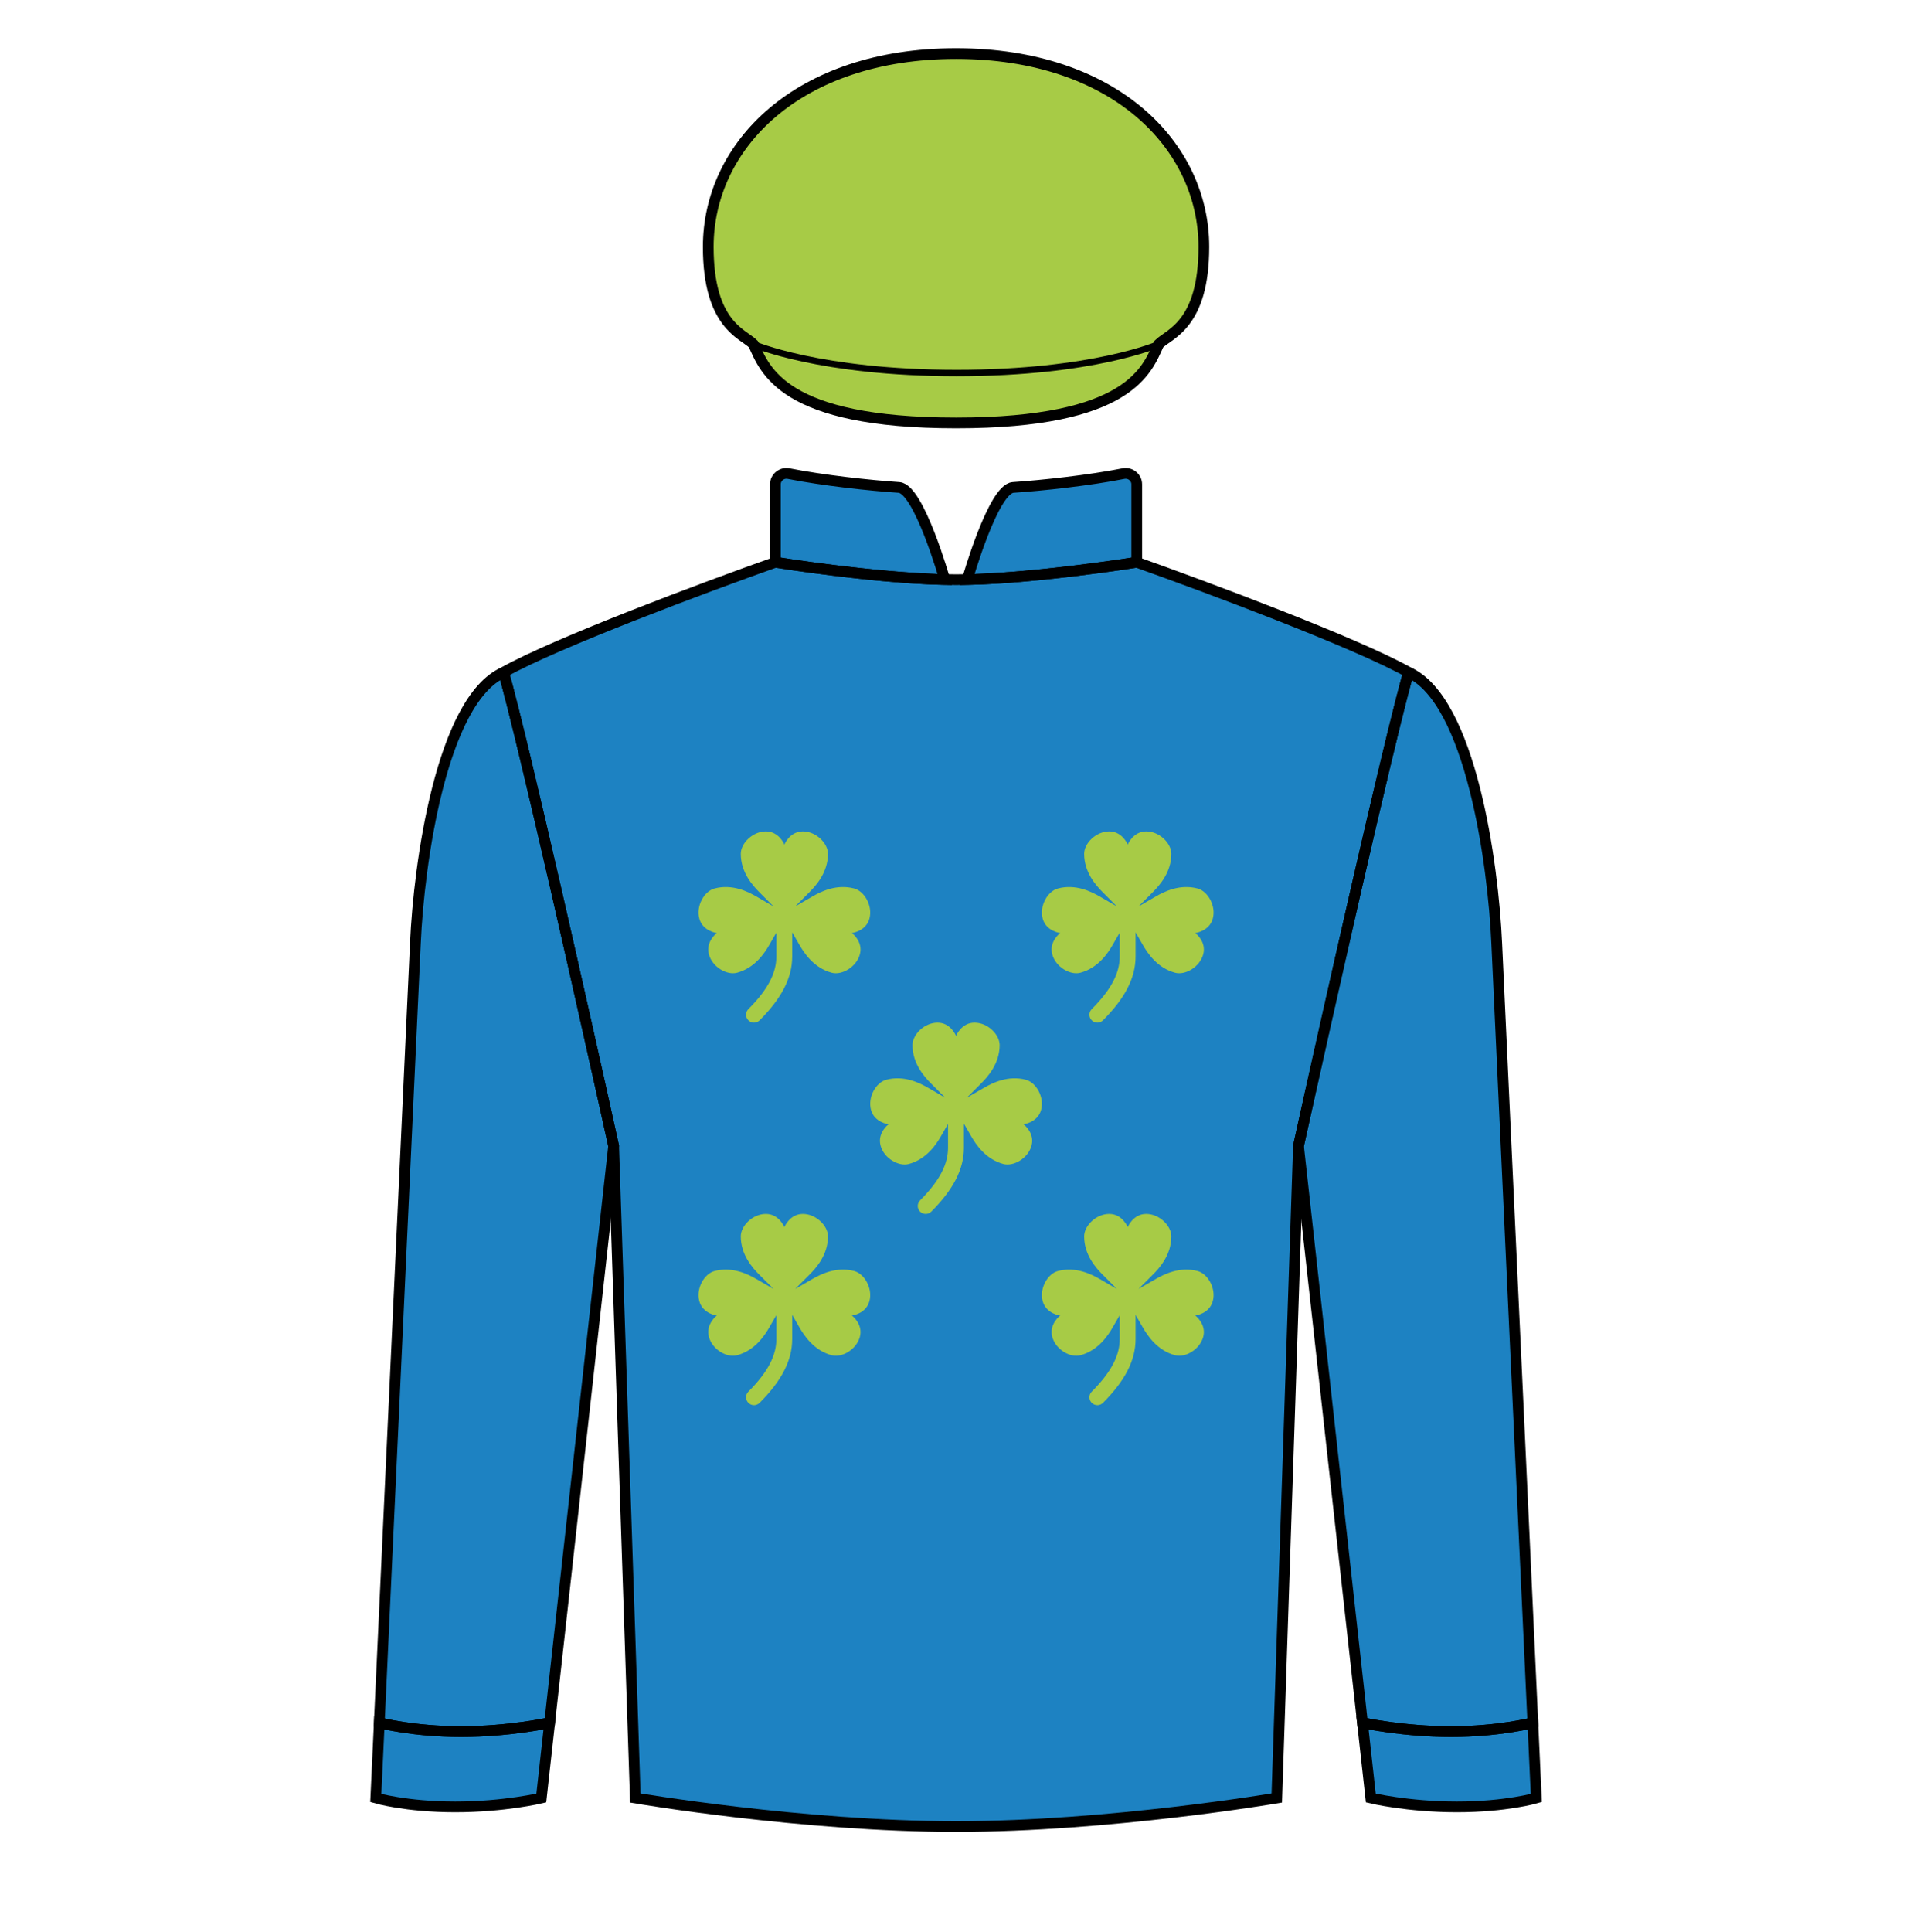 
<svg width="89" height="90" xmlns="http://www.w3.org/2000/svg" fill="none" viewBox="0 0 89 90">

  
<path d="M21.211 84.168C23.51 84.168 25.223 83.755 25.223 83.755L25.612 80.248C25.612 80.248 23.732 80.662 21.487 80.662C19.242 80.662 17.673 80.248 17.673 80.248L17.51 83.755C17.51 83.755 18.913 84.168 21.211 84.168Z" fill="#1d82c2"/>
<path d="M67.887 84.168C65.588 84.168 63.875 83.755 63.875 83.755L63.486 80.248C63.486 80.248 65.366 80.662 67.611 80.662C69.856 80.662 71.425 80.248 71.425 80.248L71.587 83.755C71.587 83.755 70.185 84.168 67.887 84.168Z" fill="#1d82c2"/>
<path d="M28.594 53.38C27.299 47.502 24.461 34.859 23.467 31.317C20.561 32.622 19.515 40.269 19.356 43.929L17.673 80.248C17.673 80.248 19.242 80.662 21.487 80.662C23.732 80.662 25.612 80.248 25.612 80.248L28.594 53.38Z" fill="#1d82c2"/>
<path d="M60.504 53.38C61.799 47.502 64.637 34.859 65.631 31.317C68.537 32.622 69.582 40.269 69.742 43.929L71.425 80.248C71.425 80.248 69.856 80.662 67.611 80.662C65.366 80.662 63.486 80.248 63.486 80.248L60.504 53.38Z" fill="#1d82c2"/>
<path d="M36.13 26.19C36.13 26.19 41.171 27.003 44.549 27.003C47.926 27.003 52.968 26.19 52.968 26.19C56.179 27.329 63.207 29.95 65.631 31.317C64.637 34.859 61.798 47.502 60.504 53.38L59.494 83.755C59.494 83.755 51.688 85.085 44.549 85.085C37.41 85.085 29.604 83.755 29.604 83.755L28.594 53.38C27.299 47.502 24.461 34.859 23.467 31.317C25.891 29.95 32.919 27.329 36.13 26.19Z" fill="#1d82c2"/>
<path d="M36.13 22.561V26.19C36.13 26.19 40.672 26.923 44.023 26.997C44.023 26.997 42.822 22.769 41.889 22.706C40.518 22.614 38.342 22.378 36.749 22.062C36.432 21.999 36.13 22.238 36.13 22.561Z" fill="#1d82c2"/>
<path d="M52.968 22.561V26.19C52.968 26.19 48.425 26.923 45.075 26.997C45.075 26.997 46.276 22.769 47.209 22.706C48.58 22.614 50.756 22.378 52.349 22.062C52.666 21.999 52.968 22.238 52.968 22.561Z" fill="#1d82c2"/><path d="M36.549 39.343C36.549 39.343 36.303 38.728 35.687 38.728C35.072 38.728 34.518 39.282 34.518 39.774C34.518 40.635 35.072 41.251 35.38 41.559L36.044 42.224L35.24 41.759C34.863 41.541 34.125 41.166 33.293 41.389C32.817 41.516 32.426 42.194 32.585 42.789C32.744 43.383 33.402 43.462 33.402 43.462C33.402 43.462 32.872 43.859 33.031 44.453C33.19 45.048 33.869 45.44 34.344 45.312C35.176 45.089 35.628 44.395 35.845 44.018L36.175 43.446V44.56C36.175 45.284 35.822 46.057 34.872 47.007C34.728 47.151 34.728 47.385 34.872 47.529C35.017 47.673 35.25 47.673 35.395 47.529C36.414 46.509 36.914 45.559 36.914 44.56V43.431L37.253 44.018C37.47 44.395 37.921 45.089 38.754 45.312C39.229 45.44 39.907 45.048 40.067 44.453C40.226 43.859 39.695 43.462 39.695 43.462C39.695 43.462 40.353 43.383 40.513 42.789C40.672 42.194 40.28 41.516 39.805 41.389C38.973 41.166 38.235 41.541 37.858 41.759L37.053 42.224L37.718 41.559C38.026 41.251 38.58 40.635 38.58 39.774C38.58 39.282 38.026 38.728 37.41 38.728C36.795 38.728 36.549 39.343 36.549 39.343Z" fill="#a7cb46"/>
<path d="M36.549 57.162C36.549 57.162 36.303 56.547 35.687 56.547C35.072 56.547 34.518 57.101 34.518 57.593C34.518 58.455 35.072 59.07 35.38 59.378L36.044 60.043L35.24 59.578C34.863 59.361 34.125 58.985 33.293 59.208C32.817 59.335 32.426 60.014 32.585 60.608C32.744 61.203 33.402 61.281 33.402 61.281C33.402 61.281 32.872 61.678 33.031 62.273C33.19 62.867 33.869 63.259 34.344 63.131C35.176 62.908 35.628 62.214 35.845 61.837L36.175 61.265V62.379C36.175 63.103 35.822 63.876 34.872 64.826C34.728 64.97 34.728 65.204 34.872 65.348C35.017 65.493 35.25 65.493 35.395 65.348C36.414 64.329 36.914 63.378 36.914 62.379V61.25L37.253 61.837C37.47 62.214 37.921 62.908 38.754 63.131C39.229 63.259 39.907 62.867 40.067 62.273C40.226 61.678 39.695 61.281 39.695 61.281C39.695 61.281 40.353 61.203 40.513 60.608C40.672 60.014 40.28 59.335 39.805 59.208C38.973 58.985 38.235 59.361 37.858 59.578L37.053 60.043L37.718 59.378C38.026 59.07 38.58 58.455 38.58 57.593C38.58 57.101 38.026 56.547 37.41 56.547C36.795 56.547 36.549 57.162 36.549 57.162Z" fill="#a7cb46"/>
<path d="M44.549 48.253C44.549 48.253 44.303 47.637 43.687 47.637C43.072 47.637 42.518 48.191 42.518 48.684C42.518 49.545 43.072 50.16 43.38 50.468L44.044 51.133L43.24 50.669C42.863 50.451 42.125 50.075 41.293 50.298C40.817 50.426 40.426 51.104 40.585 51.699C40.744 52.293 41.402 52.371 41.402 52.371C41.402 52.371 40.872 52.769 41.031 53.363C41.19 53.958 41.869 54.349 42.344 54.222C43.176 53.999 43.628 53.304 43.845 52.928L44.175 52.356V53.47C44.175 54.194 43.822 54.967 42.872 55.916C42.728 56.061 42.728 56.294 42.872 56.439C43.017 56.583 43.25 56.583 43.395 56.439C44.414 55.419 44.914 54.469 44.914 53.47V52.341L45.253 52.928C45.47 53.304 45.921 53.999 46.754 54.222C47.229 54.349 47.907 53.958 48.067 53.363C48.226 52.769 47.695 52.371 47.695 52.371C47.695 52.371 48.353 52.293 48.513 51.699C48.672 51.104 48.28 50.426 47.805 50.298C46.973 50.075 46.235 50.451 45.858 50.669L45.053 51.133L45.718 50.468C46.026 50.16 46.58 49.545 46.58 48.684C46.58 48.191 46.026 47.637 45.41 47.637C44.795 47.637 44.549 48.253 44.549 48.253Z" fill="#a7cb46"/>
<path d="M52.549 39.343C52.549 39.343 52.303 38.728 51.687 38.728C51.072 38.728 50.518 39.282 50.518 39.774C50.518 40.635 51.072 41.251 51.38 41.559L52.044 42.224L51.24 41.759C50.863 41.541 50.125 41.166 49.293 41.389C48.817 41.516 48.426 42.194 48.585 42.789C48.744 43.383 49.402 43.462 49.402 43.462C49.402 43.462 48.872 43.859 49.031 44.453C49.19 45.048 49.869 45.44 50.344 45.312C51.176 45.089 51.628 44.395 51.845 44.018L52.175 43.446V44.56C52.175 45.284 51.822 46.057 50.872 47.007C50.728 47.151 50.728 47.385 50.872 47.529C51.017 47.673 51.25 47.673 51.395 47.529C52.414 46.509 52.914 45.559 52.914 44.56V43.431L53.253 44.018C53.47 44.395 53.921 45.089 54.754 45.312C55.229 45.44 55.907 45.048 56.067 44.453C56.226 43.859 55.695 43.462 55.695 43.462C55.695 43.462 56.353 43.383 56.513 42.789C56.672 42.194 56.28 41.516 55.805 41.389C54.973 41.166 54.235 41.541 53.858 41.759L53.053 42.224L53.718 41.559C54.026 41.251 54.58 40.635 54.58 39.774C54.58 39.282 54.026 38.728 53.41 38.728C52.795 38.728 52.549 39.343 52.549 39.343Z" fill="#a7cb46"/>
<path d="M52.549 57.162C52.549 57.162 52.303 56.547 51.687 56.547C51.072 56.547 50.518 57.101 50.518 57.593C50.518 58.455 51.072 59.07 51.38 59.378L52.044 60.043L51.24 59.578C50.863 59.361 50.125 58.985 49.293 59.208C48.817 59.335 48.426 60.014 48.585 60.608C48.744 61.203 49.402 61.281 49.402 61.281C49.402 61.281 48.872 61.678 49.031 62.273C49.19 62.867 49.869 63.259 50.344 63.131C51.176 62.908 51.628 62.214 51.845 61.837L52.175 61.265V62.379C52.175 63.103 51.822 63.876 50.872 64.826C50.728 64.97 50.728 65.204 50.872 65.348C51.017 65.493 51.25 65.493 51.395 65.348C52.414 64.329 52.914 63.378 52.914 62.379V61.25L53.253 61.837C53.47 62.214 53.921 62.908 54.754 63.131C55.229 63.259 55.907 62.867 56.067 62.273C56.226 61.678 55.695 61.281 55.695 61.281C55.695 61.281 56.353 61.203 56.513 60.608C56.672 60.014 56.28 59.335 55.805 59.208C54.973 58.985 54.235 59.361 53.858 59.578L53.053 60.043L53.718 59.378C54.026 59.07 54.58 58.455 54.58 57.593C54.58 57.101 54.026 56.547 53.41 56.547C52.795 56.547 52.549 57.162 52.549 57.162Z" fill="#a7cb46"/>
  

<path d="M35.106 16.032C35.646 17.219 36.455 19.701 44.549 19.701C52.643 19.701 53.452 17.219 53.992 16.032C54.481 15.543 56.096 15.136 56.096 11.5C56.096 6.8 51.941 2.497 44.549 2.497C37.157 2.497 33.002 6.8 33.002 11.5C33.002 15.136 34.617 15.543 35.106 16.032Z" fill="#a7cb46"/>
<path d="M33.002 11.5C33.002 15.136 34.617 15.543 35.106 16.032C35.106 16.032 38.201 17.376 44.58 17.376C50.959 17.376 53.992 16.032 53.992 16.032C54.481 15.543 56.096 15.136 56.096 11.5C56.096 6.797 51.941 2.504 44.549 2.504C37.157 2.504 33.002 6.797 33.002 11.5Z" fill="#a7cb46"/>
<path d="M36.13 26.19C36.13 26.19 41.171 27.003 44.549 27.003C47.926 27.003 52.968 26.19 52.968 26.19C56.179 27.329 63.207 29.95 65.631 31.317C64.637 34.859 61.798 47.502 60.504 53.38L59.494 83.755C59.494 83.755 51.688 85.085 44.549 85.085C37.41 85.085 29.604 83.755 29.604 83.755L28.594 53.38C27.299 47.502 24.461 34.859 23.467 31.317C25.891 29.95 32.919 27.329 36.13 26.19Z" stroke="black" stroke-width="0.5"/>
<path d="M36.13 22.561V26.19C36.13 26.19 40.672 26.923 44.023 26.997C44.023 26.997 42.822 22.769 41.889 22.706C40.518 22.614 38.342 22.378 36.749 22.062C36.432 21.999 36.13 22.238 36.13 22.561Z" stroke="black" stroke-width="0.5"/>
<path d="M52.968 22.561V26.19C52.968 26.19 48.425 26.923 45.075 26.997C45.075 26.997 46.276 22.769 47.209 22.706C48.58 22.614 50.756 22.378 52.349 22.062C52.666 21.999 52.968 22.238 52.968 22.561Z" stroke="black" stroke-width="0.5"/>
<path d="M28.594 53.38C27.299 47.502 24.461 34.859 23.467 31.317C20.561 32.622 19.515 40.269 19.356 43.929L17.673 80.248C17.673 80.248 19.242 80.662 21.487 80.662C23.732 80.662 25.612 80.248 25.612 80.248L28.594 53.38Z" stroke="black" stroke-width="0.5"/>
<path d="M60.504 53.38C61.799 47.502 64.637 34.859 65.631 31.317C68.537 32.622 69.582 40.269 69.742 43.929L71.425 80.248C71.425 80.248 69.856 80.662 67.611 80.662C65.366 80.662 63.486 80.248 63.486 80.248L60.504 53.38Z" stroke="black" stroke-width="0.5"/>
<path d="M21.211 84.168C23.51 84.168 25.223 83.755 25.223 83.755L25.612 80.248C25.612 80.248 23.732 80.662 21.487 80.662C19.242 80.662 17.673 80.248 17.673 80.248L17.51 83.755C17.51 83.755 18.913 84.168 21.211 84.168Z" stroke="black" stroke-width="0.5"/>
<path d="M67.887 84.168C65.588 84.168 63.875 83.755 63.875 83.755L63.486 80.248C63.486 80.248 65.366 80.662 67.611 80.662C69.856 80.662 71.425 80.248 71.425 80.248L71.587 83.755C71.587 83.755 70.185 84.168 67.887 84.168Z" stroke="black" stroke-width="0.5"/>
<path d="M35.106 16.032C35.646 17.219 36.455 19.701 44.549 19.701C52.643 19.701 53.452 17.219 53.992 16.032C54.481 15.543 56.096 15.136 56.096 11.5C56.096 6.8 51.941 2.497 44.549 2.497C37.157 2.497 33.002 6.8 33.002 11.5C33.002 15.136 34.617 15.543 35.106 16.032Z" stroke="black" stroke-width="0.5"/>
<path d="M33.002 11.5C33.002 15.136 34.617 15.543 35.106 16.032C35.106 16.032 38.201 17.376 44.58 17.376C50.959 17.376 53.992 16.032 53.992 16.032C54.481 15.543 56.096 15.136 56.096 11.5C56.096 6.797 51.941 2.504 44.549 2.504C37.157 2.504 33.002 6.797 33.002 11.5Z" stroke="black" stroke-width="0.3"/>

</svg>
    